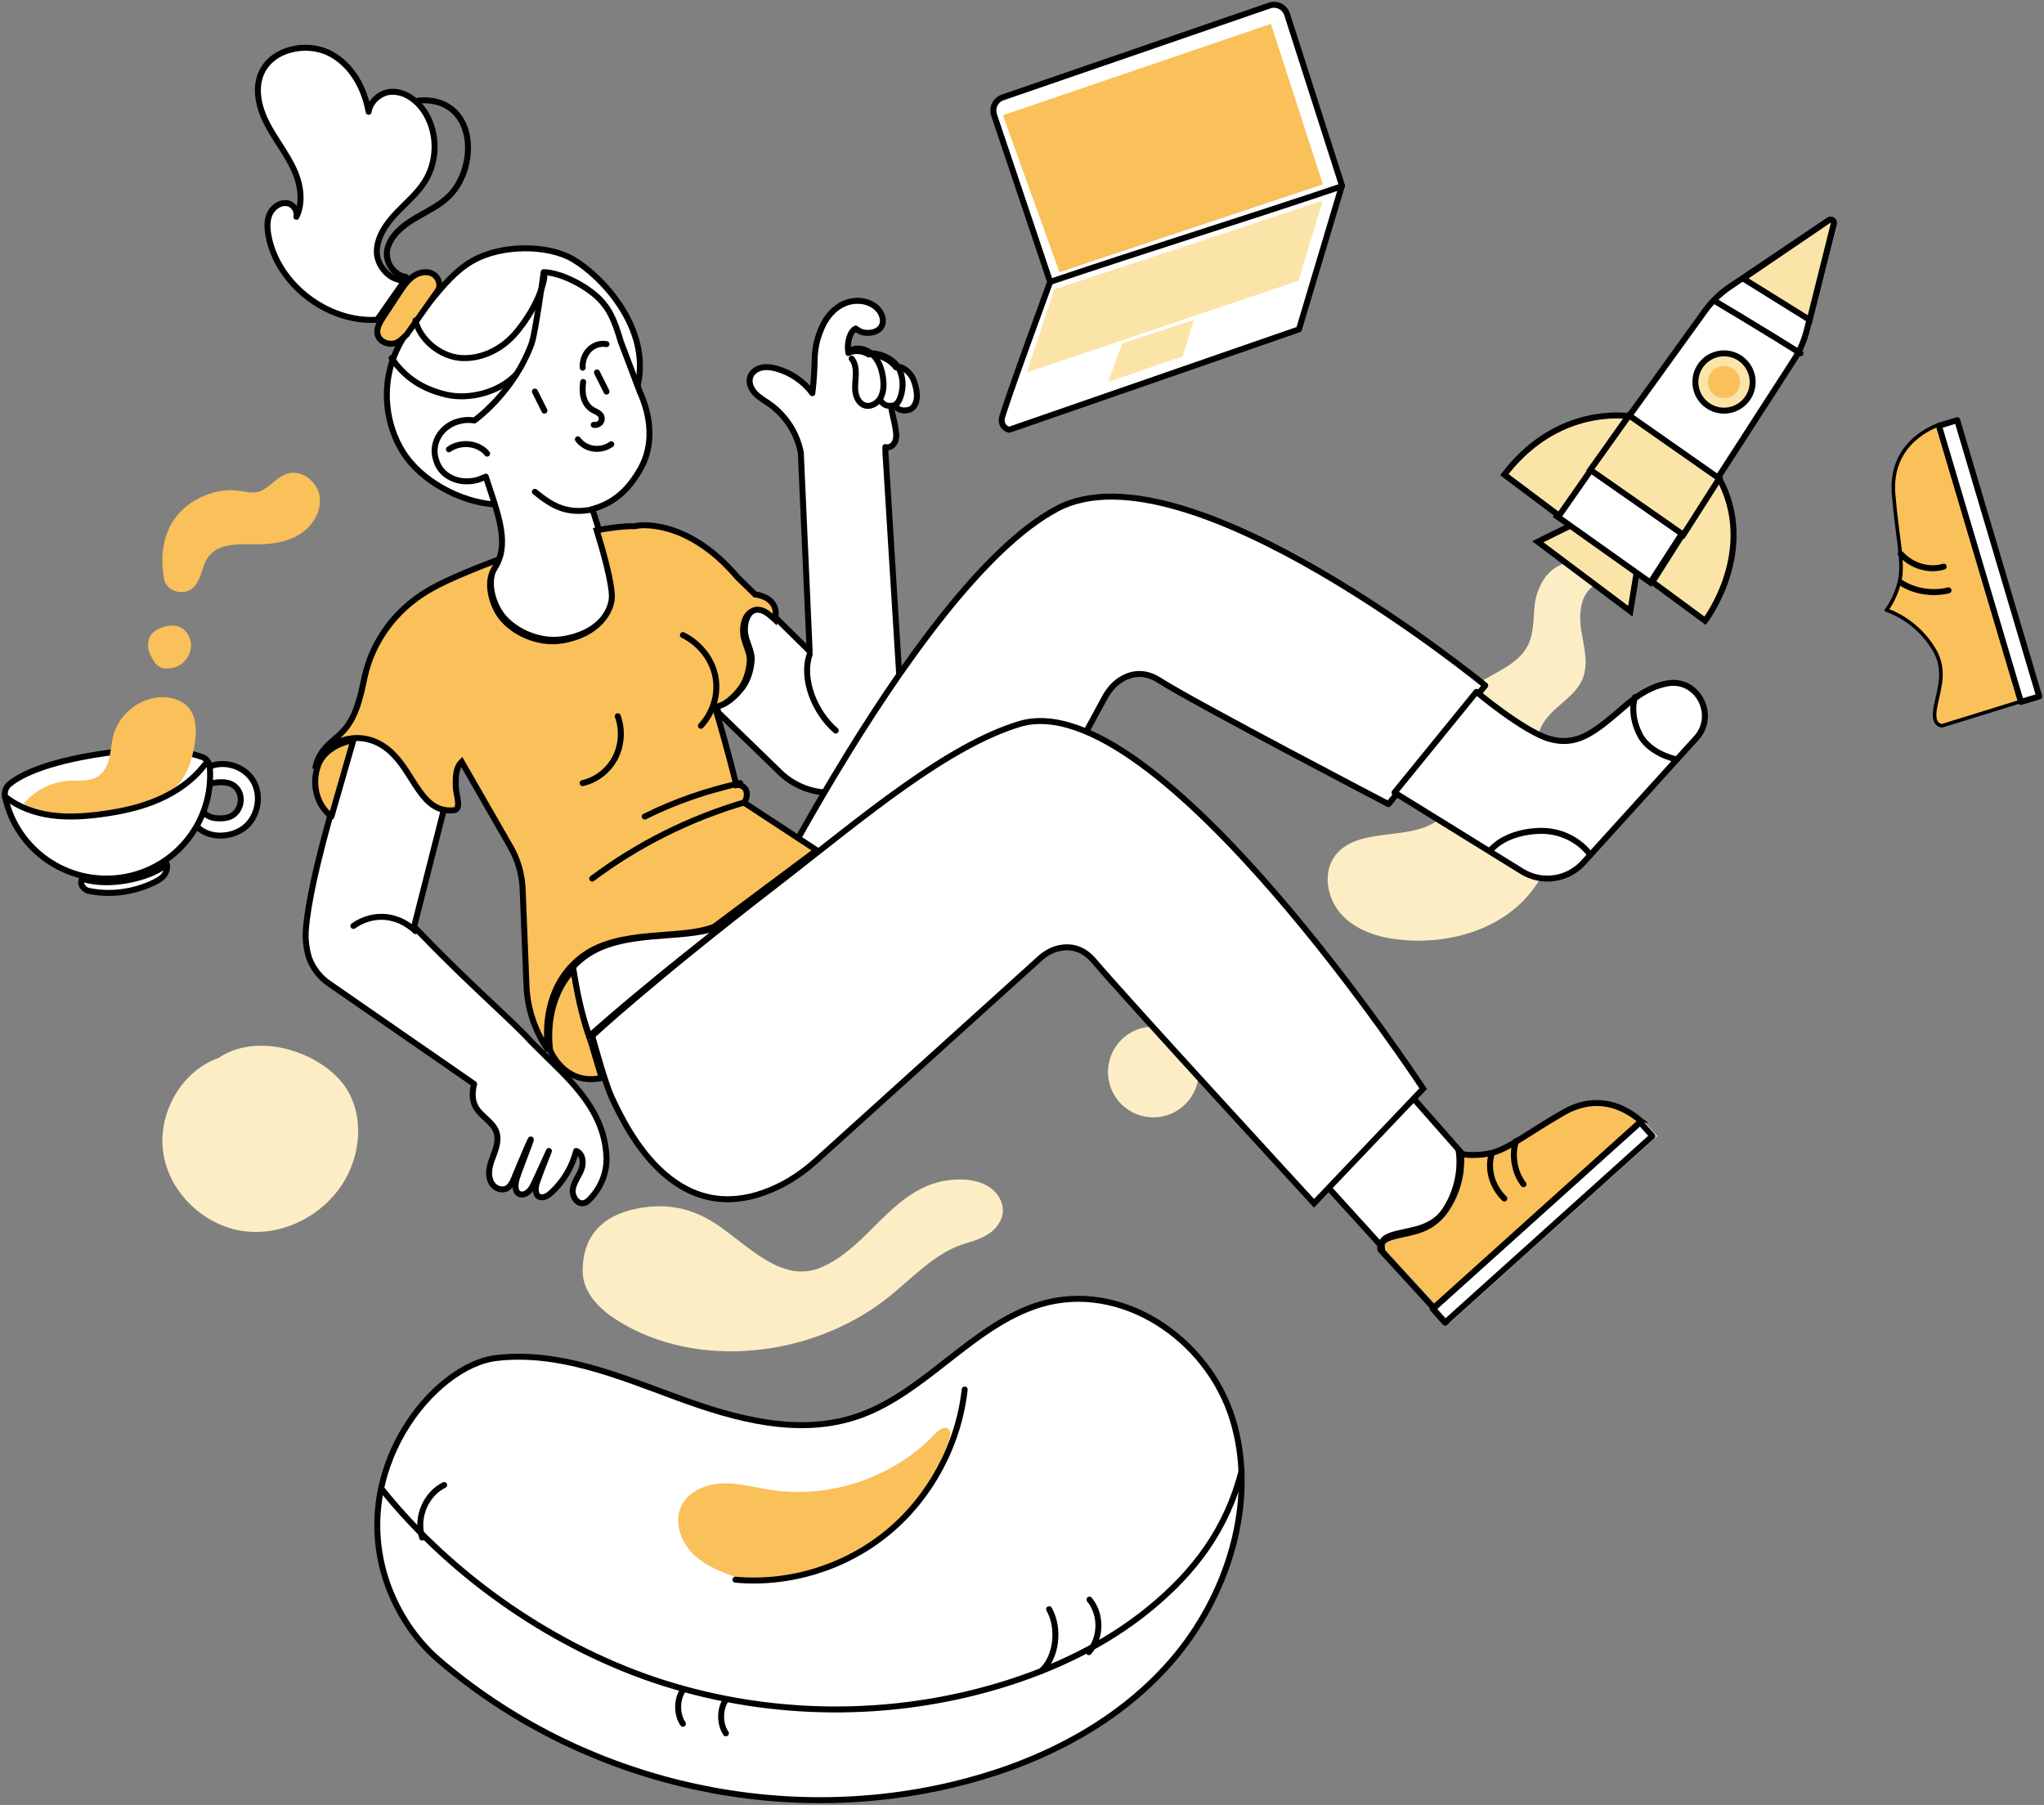 <?xml version="1.0" encoding="UTF-8"?> <svg xmlns="http://www.w3.org/2000/svg" xmlns:xlink="http://www.w3.org/1999/xlink" width="428px" height="378px" viewBox="0 0 428 378" version="1.1"><rect x="0" y="0" width="428" height="378" fill="#808080" stroke="none"/><title>Group 42</title><g id="Dashboard-Screens" stroke="none" stroke-width="1" fill="none" fill-rule="evenodd"><g id="1-Genius-Templates-SEM" transform="translate(-187, -3327)"><g id="Group-42" transform="translate(188, 3328)"><path d="M250,223.5 C250,228.747 245.747,233 240.5,233 C235.254,233 231,228.747 231,223.5 C231,218.254 235.254,214 240.5,214 C245.747,214 250,218.254 250,223.5" id="Fill-1" fill="#FCEDC5"></path><path d="M333,121.498 L326.649,117 C322.435,118.153 320.655,122.818 320.352,125.701 C320.047,128.586 320.223,131.634 318.896,134.219 C316.069,139.726 307.924,140.578 304.62,145.818 C300.251,152.75 306.693,163.241 301.388,169.501 C296.059,175.791 283.92,171.571 278.732,177.977 C275.729,181.686 276.882,187.54 280.269,190.914 C283.655,194.287 288.639,195.591 293.435,195.913 C301.374,196.449 309.668,194.522 315.85,189.566 C322.032,184.609 325.738,176.402 324.237,168.674 C323.076,162.686 319.061,156.446 321.83,151 C323.801,147.12 328.679,145.228 330.361,141.218 C331.713,137.994 330.625,134.351 330.087,130.901 C329.548,127.452 329.945,123.247 333,121.498" id="Fill-3" fill="#FCEDC5"></path><polygon id="Fill-5" fill="#FBE4A8" points="321 112.455 330.016 108 342 117.048 340.384 127"></polygon><polygon id="Stroke-7" stroke="#000000" stroke-width="1.25" points="321 112.455 330.016 108 342 117.048 340.384 127"></polygon><path d="M381.953,45.116 L361.237,59.046 C359.2,60.416 357.422,62.137 355.986,64.129 L339.929,86.4 L325.29,106.706 L325,107.108 L344.568,121 L344.707,120.784 L358.57,99.287 L374.64,74.371 C375.861,72.477 376.765,70.398 377.318,68.214 L382.978,45.838 C383.129,45.241 382.464,44.773 381.953,45.116" id="Fill-9" fill="#FFFFFF"></path><path d="M381.953,45.116 L361.237,59.046 C359.2,60.416 357.422,62.137 355.986,64.129 L339.929,86.4 L325.29,106.706 L325,107.108 L344.568,121 L344.707,120.784 L358.57,99.287 L374.64,74.371 C375.861,72.477 376.765,70.398 377.318,68.214 L382.978,45.838 C383.129,45.241 382.464,44.773 381.953,45.116 Z" id="Stroke-11" stroke="#000000" stroke-width="1.25"></path><path d="M356.036,129 C356.036,129 367.279,114.251 358.892,99 L345,120.874 L356.036,129 Z" id="Fill-13" fill="#FBE4A8"></path><path d="M356.036,129 C356.036,129 367.279,114.251 358.892,99 L345,120.874 L356.036,129 Z" id="Stroke-15" stroke="#000000" stroke-width="1.25"></path><path d="M314,98.401 L325.457,107 L340,86.122 C336.378,85.736 323.891,85.483 314,98.401" id="Fill-17" fill="#FBE4A8"></path><path d="M314,98.401 L325.457,107 L340,86.122 C336.378,85.736 323.891,85.483 314,98.401 Z" id="Stroke-19" stroke="#000000" stroke-width="1.25"></path><path d="M365.91,77.968 C366.48,81.231 364.296,84.339 361.031,84.91 C357.768,85.48 354.659,83.296 354.09,80.032 C353.52,76.769 355.704,73.661 358.967,73.09 C362.232,72.52 365.339,74.705 365.91,77.968" id="Fill-21" fill="#FBE4A8"></path><path d="M365.91,77.968 C366.48,81.231 364.296,84.339 361.031,84.91 C357.768,85.48 354.659,83.296 354.09,80.032 C353.52,76.769 355.704,73.661 358.967,73.09 C362.232,72.52 365.339,74.705 365.91,77.968 Z" id="Stroke-23" stroke="#000000" stroke-width="1.25"></path><path d="M362.955,78.484 C363.24,80.116 362.147,81.669 360.516,81.955 C358.884,82.24 357.33,81.147 357.045,79.516 C356.761,77.884 357.852,76.33 359.484,76.045 C361.116,75.761 362.669,76.852 362.955,78.484" id="Fill-25" fill="#FAC05A"></path><path d="M362.955,78.484 C363.24,80.116 362.147,81.669 360.516,81.955 C358.884,82.24 357.33,81.147 357.045,79.516 C356.761,77.884 357.852,76.33 359.484,76.045 C361.116,75.761 362.669,76.852 362.955,78.484 Z" id="Stroke-27" stroke="#FAC05A" stroke-width="0.75"></path><path d="M358,62 C358,62 370.189,69.268 376,73" id="Stroke-29" stroke="#000000" stroke-width="1.25" stroke-linecap="round" stroke-linejoin="round"></path><path d="M377.935,66 L382.978,45.843 C383.129,45.243 382.467,44.772 381.959,45.117 L364,57.327 L377.935,66 Z" id="Fill-31" fill="#FBE4A8"></path><path d="M377.935,66 L382.978,45.843 C383.129,45.243 382.467,44.772 381.959,45.117 L364,57.327 L377.935,66 Z" id="Stroke-33" stroke="#000000" stroke-width="1.25"></path><polygon id="Fill-35" fill="#FBE4A8" points="332 97.404 351.484 111 359 99.207 340.123 86"></polygon><polygon id="Stroke-37" stroke="#000000" stroke-width="1.25" points="332 97.404 351.484 111 359 99.207 340.123 86"></polygon><path d="M207.259,256.367 C205.793,257.94 203.22,258.818 201.453,259.316 C194.831,261.178 190.048,266.73 184.637,270.974 C169.123,283.142 145.145,286.039 128.409,275.614 C125.141,273.579 120.987,270.062 121,265.127 C121.022,256.838 126.312,252.807 134.212,251.802 C141.003,250.939 146.061,253.198 150.141,256.158 C156.829,261.015 163.246,267.627 170.878,264.449 C175.288,262.613 178.772,259.14 182.152,255.767 C185.532,252.395 189.062,248.952 193.509,247.211 C197.957,245.469 204.005,245.412 207.072,248.332 C207.072,248.332 211.283,252.048 207.259,256.367" id="Fill-39" fill="#FCEDC5"></path><path d="M44.762,220.555 C36.937,223.318 31.907,232.275 33.203,240.555 C34.499,248.835 41.728,255.675 49.938,256.819 C58.147,257.964 66.746,253.571 71.05,246.407 C74.43,240.781 75.154,233.314 71.915,227.604 C67.498,219.821 53.5,214.645 44.762,220.555" id="Fill-41" fill="#FCEDC5"></path><path d="M257.12,296.268 C251.865,279.149 233.593,267.06 216.765,272.19 C202.789,276.451 192.855,290.483 179.062,295.432 C166.499,299.939 153.007,296.169 140.781,291.669 C128.557,287.168 116,281.861 102.909,283.4 C89.818,284.939 71.692,307.031 80.182,330.9 L80.182,330.9 C82.432,337.026 86.041,342.49 90.851,346.626 C119.932,371.63 160.574,381.742 198.333,372.792 C215.39,368.75 232.243,360.712 244.195,347.026 C256.148,333.342 262.376,313.388 257.12,296.268" id="Fill-43" fill="#FFFFFF"></path><path d="M257.12,296.268 C251.865,279.149 233.593,267.06 216.765,272.19 C202.789,276.451 192.855,290.483 179.062,295.432 C166.499,299.939 153.007,296.169 140.781,291.669 C128.557,287.168 116,281.861 102.909,283.4 C89.818,284.939 71.692,307.031 80.182,330.9 L80.182,330.9 C82.432,337.026 86.041,342.49 90.851,346.626 C119.932,371.63 160.574,381.742 198.333,372.792 C215.39,368.75 232.243,360.712 244.195,347.026 C256.148,333.342 262.376,313.388 257.12,296.268 Z" id="Stroke-45" stroke="#000000" stroke-width="1.25" stroke-linecap="round" stroke-linejoin="round"></path><path d="M197.532,298.197 C196.681,297.61 195.597,298.452 194.885,299.203 C186.214,308.37 172.944,312.931 160.482,311.028 C157.083,310.509 153.717,309.539 150.28,309.659 C146.845,309.781 143.176,311.28 141.676,314.379 C140.037,317.765 141.562,322.009 144.289,324.597 C147.014,327.185 150.684,328.484 154.251,329.661 C163.288,330.986 174.07,328.378 181.219,322.683 C188.368,316.99 194.085,310.936 197.575,300.945 C197.907,299.998 198.357,298.765 197.532,298.197" id="Fill-47" fill="#FAC05A"></path><path d="M153,329.825 C164.388,330.868 176.127,327.212 184.987,319.862 C193.846,312.513 199.723,301.554 201,290" id="Stroke-49" stroke="#000000" stroke-width="1.25" stroke-linecap="round" stroke-linejoin="round"></path><path d="M79,310.931 C93.85,329.466 115.655,344.443 138.188,351.535 C160.721,358.627 185.332,358.822 207.972,352.087 C219.491,348.66 230.592,343.418 239.897,335.748 C249.203,328.08 255.884,319.182 259,307" id="Stroke-51" stroke="#000000" stroke-width="1.25" stroke-linecap="round" stroke-linejoin="round"></path><path d="M217,349 C220.258,346.114 220.933,339.976 218.676,336" id="Stroke-53" stroke="#000000" stroke-width="1.25" stroke-linecap="round" stroke-linejoin="round"></path><path d="M227,345 C229.616,341.982 229.673,337.087 227.128,334" id="Stroke-55" stroke="#000000" stroke-width="1.25" stroke-linecap="round" stroke-linejoin="round"></path><path d="M87.392,321 C86.091,316.791 88.13,311.922 92,310" id="Stroke-57" stroke="#000000" stroke-width="1.25" stroke-linecap="round" stroke-linejoin="round"></path><path d="M150.981,355 C149.665,356.94 149.674,360.072 151,362" id="Stroke-59" stroke="#000000" stroke-width="1.25" stroke-linecap="round" stroke-linejoin="round"></path><path d="M141.981,353 C140.665,354.94 140.674,358.072 142,360" id="Stroke-61" stroke="#000000" stroke-width="1.25" stroke-linecap="round" stroke-linejoin="round"></path><path d="M218.9,58.029 C218.9,58.029 208.878,85.288 208.764,86.733 C208.607,88.7 210.344,89 210.344,89 L270.991,67.976 L280,37.852 L268.513,2.014 C268.017,0.469 266.363,-0.368 264.84,0.157 L208.952,19.402 C207.448,19.92 206.643,21.57 207.154,23.09 L218.9,58.029 Z" id="Fill-63" fill="#FFFFFF"></path><path d="M218.9,58.029 C218.9,58.029 208.878,85.288 208.764,86.733 C208.607,88.7 210.344,89 210.344,89 L270.991,67.976 L280,37.852 L268.513,2.014 C268.017,0.469 266.363,-0.368 264.84,0.157 L208.952,19.402 C207.448,19.92 206.643,21.57 207.154,23.09 L218.9,58.029 Z" id="Stroke-65" stroke="#000000" stroke-width="1.25" stroke-linecap="round" stroke-linejoin="round"></path><path d="M219,58 C239.574,51.057 259.426,44.943 280,38" id="Stroke-67" stroke="#000000" stroke-width="1.25" stroke-linecap="round" stroke-linejoin="round"></path><polygon id="Fill-69" fill="#FBE4A8" points="219.786 59.591 214 77 270.869 57.803 276 41"></polygon><polygon id="Fill-71" fill="#FBE4A8" points="234 70.897 231 79 246.651 73.64 249 66"></polygon><polygon id="Fill-73" fill="#FAC05A" points="209 23.139 220.845 56 276 37.621 265.121 4"></polygon><path d="M33.929,180 C34.181,180.798 33.723,181.919 33.219,182.472 C32.717,183.025 32.042,183.41 31.362,183.748 C27.092,185.863 21.956,186.585 17.28,185.498 C17.28,185.498 15.403,184.645 16.195,183 C16.195,183 19.536,184.384 25.276,183.42 C31.382,182.394 33.929,180 33.929,180" id="Fill-75" fill="#FFFFFF"></path><path d="M33.929,180 C34.181,180.798 33.723,181.919 33.219,182.472 C32.717,183.025 32.042,183.41 31.362,183.748 C27.092,185.863 21.956,186.585 17.28,185.498 C17.28,185.498 15.403,184.645 16.195,183 C16.195,183 19.536,184.384 25.276,183.42 C31.382,182.394 33.929,180 33.929,180 Z" id="Stroke-77" stroke="#000000" stroke-width="1.25" stroke-linecap="round" stroke-linejoin="round"></path><path d="M40,171.807 C42.357,174.63 47.112,174.606 50.056,172.43 C53,170.254 53.9,165.668 52.005,162.504 C50.11,159.339 45.701,158.063 42.46,159.743 L42.74,163.146 C44.133,162.854 45.594,162.636 46.961,163.028 C48.33,163.421 49.312,164.719 49.407,166.167 C49.501,167.578 48.853,169.026 47.675,169.771 C46.715,170.38 45.501,170.426 44.372,170.364 C43.244,170.302 42.121,169.785 41.42,168.88 L40,171.807 Z" id="Fill-79" fill="#FFFFFF"></path><path d="M40,171.807 C42.357,174.63 47.112,174.606 50.056,172.43 C53,170.254 53.9,165.668 52.005,162.504 C50.11,159.339 45.701,158.063 42.46,159.743 L42.74,163.146 C44.133,162.854 45.594,162.636 46.961,163.028 C48.33,163.421 49.312,164.719 49.407,166.167 C49.501,167.578 48.853,169.026 47.675,169.771 C46.715,170.38 45.501,170.426 44.372,170.364 C43.244,170.302 42.121,169.785 41.42,168.88 L40,171.807 Z" id="Stroke-81" stroke="#000000" stroke-width="1.25" stroke-linecap="round" stroke-linejoin="round"></path><path d="M41.364,157.548 C42.264,157.882 42.86,158.716 42.934,159.671 C43.813,170.931 35.805,181.103 24.441,182.767 C13.058,184.435 2.443,176.964 0.065,165.896 C-0.147,164.912 0.167,163.893 0.937,163.243 C2.895,161.595 7.999,158.665 20.62,156.795 C32.408,155.048 38.776,156.586 41.364,157.548" id="Fill-83" fill="#FFFFFF"></path><path d="M41.364,157.548 C42.264,157.882 42.86,158.716 42.934,159.671 C43.813,170.931 35.805,181.103 24.441,182.767 C13.058,184.435 2.443,176.964 0.065,165.896 C-0.147,164.912 0.167,163.893 0.937,163.243 C2.895,161.595 7.999,158.665 20.62,156.795 C32.408,155.048 38.776,156.586 41.364,157.548 Z" id="Stroke-85" stroke="#000000" stroke-width="1.25" stroke-linecap="round" stroke-linejoin="round"></path><path d="M30.119,166.775 C32.734,165.854 35.361,164.776 36.966,162.486 C38.572,160.194 39.381,157.416 39.796,154.635 C40.175,152.095 40.163,149.244 38.541,147.274 C37.221,145.671 35.059,144.991 33.002,145 C28.358,145.021 23.936,148.485 22.731,153.044 C22.339,154.529 22.261,156.081 21.925,157.581 C21.589,159.079 20.937,160.594 19.7,161.479 C17.945,162.736 15.588,162.396 13.445,162.52 C9.848,162.73 6.359,164.473 4,167.243 C4,167.243 10.321,173.748 30.119,166.775" id="Fill-87" fill="#FAC05A"></path><path d="M0,165.774 C2.785,168.019 6.242,169.255 9.743,169.737 C13.242,170.218 16.801,169.979 20.303,169.507 C24.367,168.96 28.421,168.092 32.199,166.446 C35.977,164.802 39.482,162.344 42,159" id="Stroke-89" stroke="#000000" stroke-width="1.25" stroke-linecap="round" stroke-linejoin="round"></path><path d="M36.537,130.272 C35.441,129.832 34.203,129.976 33.083,130.346 C32.072,130.68 31.07,131.236 30.497,132.173 C29.78,133.347 29.887,134.932 30.509,136.163 C31.131,137.395 31.526,138.313 32.899,138.888 C34.357,139.192 35.945,138.876 37.137,137.942 C38.331,137.008 39.083,135.445 38.993,133.884 C38.903,132.323 37.927,130.828 36.537,130.272" id="Fill-91" fill="#FAC05A"></path><path d="M65.941,103.012 C65.516,99.919 62.248,97.301 59.243,98.168 C57.213,98.756 55.828,100.607 53.986,101.645 C51.624,102.976 49.5,101.185 45.667,101.756 C38.295,102.855 31.551,108.708 33.271,119.658 L33.285,119.633 C33.31,120.245 33.465,120.849 33.802,121.369 C34.914,123.089 37.578,123.54 39.196,122.281 C41.209,120.716 41.13,117.607 42.66,115.57 C44.844,112.667 49.174,112.979 52.809,112.99 C55.937,113 59.172,112.529 61.813,110.858 C64.454,109.186 66.366,106.105 65.941,103.012" id="Fill-93" fill="#FAC05A"></path><path d="M404.752,88 C404.322,88.281 394.621,91.413 395.501,102.462 C396.194,111.175 397.715,116.839 396.77,120.718 C395.825,124.598 394,126.767 394,126.767 C394,126.767 400.168,128.567 404.025,135.088 C406.528,139.323 405.021,143.234 404.376,146.511 C404.032,148.262 403.618,150.585 405.593,151 L406.628,150.689 L422,145.932 L404.752,88 Z" id="Fill-95" fill="#FAC05A"></path><path d="M404.752,88 C404.322,88.281 394.621,91.413 395.501,102.462 C396.194,111.175 397.715,116.839 396.77,120.718 C395.825,124.598 394,126.767 394,126.767 C394,126.767 400.168,128.567 404.025,135.088 C406.528,139.323 405.021,143.234 404.376,146.511 C404.032,148.262 403.618,150.585 405.593,151 L406.628,150.689 L422,145.932 L404.752,88 Z" id="Stroke-97" stroke="#000000" stroke-width="0.75" stroke-linecap="round" stroke-linejoin="round"></path><polygon id="Fill-99" fill="#FFFFFF" points="408.827 87 426 144.847 422.173 146 405 88.153"></polygon><polygon id="Stroke-101" stroke="#000000" stroke-width="1.25" stroke-linecap="round" stroke-linejoin="round" points="408.827 87 426 144.847 422.173 146 405 88.153"></polygon><path d="M397,115 C399.356,117.548 402.867,118.59 406,117.671" id="Stroke-103" stroke="#000000" stroke-width="1.25" stroke-linecap="round" stroke-linejoin="round"></path><path d="M397,121 C399.8,122.842 403.613,123.468 407,122.642" id="Stroke-105" stroke="#000000" stroke-width="1.25" stroke-linecap="round" stroke-linejoin="round"></path><path d="M415.215,142.894 C416.538,142.498 417.29,141.105 416.895,139.783 C416.501,138.46 415.108,137.71 413.786,138.106 C412.462,138.502 411.711,139.895 412.105,141.218 C412.5,142.54 413.892,143.29 415.215,142.894" id="Fill-107" fill="#FAC05A"></path><path d="M122.729,217.162 C121.038,212.666 119.826,206.742 119.119,202 C113.22,208.254 113.881,216.663 114.194,218.953 C114.913,220.631 118.063,226.253 125,224.746 L122.729,217.162 Z" id="Fill-109" fill="#FAC05A"></path><path d="M122.729,217.162 C121.038,212.666 119.826,206.742 119.119,202 C113.22,208.254 113.881,216.663 114.194,218.953 C114.913,220.631 118.063,226.253 125,224.746 L122.729,217.162 Z" id="Stroke-111" stroke="#000000" stroke-width="1.25"></path><path d="M122.51,216.535 C122.499,216.493 122.496,216.483 122.49,216.465 C122.499,216.498 122.51,216.535 122.51,216.535" id="Fill-113" fill="#FFFFFF"></path><path d="M122.51,216.535 C122.499,216.493 122.496,216.483 122.49,216.465 C122.499,216.498 122.51,216.535 122.51,216.535 Z" id="Stroke-115" stroke="#1F2CA3" stroke-width="0.75" stroke-linecap="round" stroke-linejoin="round"></path><path d="M122.505,216.518 C122.494,216.478 122.49,216.463 122.505,216.518" id="Fill-117" fill="#FFFFFF"></path><path d="" id="Stroke-119" stroke="#1F2CA3" stroke-width="0.75" stroke-linecap="round" stroke-linejoin="round"></path><path d="M162.929,183 L149.087,193.201 C142.09,195.979 129.193,193.479 121.304,199.422 C120.44,200.072 119.677,200.766 119,201.488 C119.695,206.181 120.751,211.521 122.413,215.97 L122.413,216 C122.413,216 134.536,204.871 160.446,185.179 C161.295,184.533 162.147,183.879 163,183.224 C162.977,183.149 162.952,183.074 162.929,183" id="Fill-121" fill="#FFFFFF"></path><path d="M162.929,183 L149.087,193.201 C142.09,195.979 129.193,193.479 121.304,199.422 C120.44,200.072 119.677,200.766 119,201.488 C119.695,206.181 120.751,211.521 122.413,215.97 L122.413,216 C122.413,216 134.536,204.871 160.446,185.179 C161.295,184.533 162.147,183.879 163,183.224 C162.977,183.149 162.952,183.074 162.929,183 Z" id="Stroke-123" stroke="#000000" stroke-width="1.25" stroke-linecap="round" stroke-linejoin="round"></path><path d="M190.787,80.219 C190.561,79.169 190.22,78.108 189.519,77.29 C188.84,76.496 187.654,75.546 186.595,75.917 C185.437,74.244 182.887,73.098 180.865,73.226 C179.618,72.436 177.944,72.244 176.655,72.936 C176.229,70.738 177.037,68.288 178.193,67.81 L178.315,67.897 C178.863,68.304 179.388,68.637 180.389,68.7 C181.609,68.776 182.965,68.426 183.565,67.371 C184.314,66.051 183.602,64.314 182.439,63.333 C180.654,61.831 177.971,61.637 175.822,62.557 C173.674,63.477 172.051,65.375 171.124,67.507 C170.197,69.639 169.809,71.038 169.611,73.522 L169.523,76.145 C169.523,76.145 169.451,78.504 169.105,81.341 C167.271,78.866 164.584,77.027 161.602,76.206 C160.584,75.927 159.503,75.763 158.472,75.99 C157.44,76.217 156.463,76.896 156.11,77.884 C155.686,79.071 156.24,80.416 157.103,81.339 C157.965,82.264 159.099,82.884 160.133,83.615 C163.551,86.026 165.962,89.8 166.703,93.896 L166.733,94.837 L168.533,135.378 L160.509,127.462 C159.621,126.749 158.34,126.059 157.105,126.619 C154.589,127.76 155.001,131.387 155.001,131.387 C155.149,133.383 156.568,135.39 156.387,137.384 C156.205,139.377 155.64,141.382 154.434,142.988 C153.229,144.593 151.018,146.795 149,146.781 C149.148,147.267 149.293,147.755 149.439,148.244 L162.323,160.754 C167.721,165.985 176.189,166.436 182.121,161.809 C185.976,158.802 188.112,154.118 187.843,149.26 L184.412,93.957 L184.378,92.623 C185.25,92.879 186.114,92.3 186.459,91.398 C186.804,90.497 186.644,89.491 186.479,88.54 C186.135,86.555 185.957,86.325 185.612,84.339 L185.55,84.26 C185.856,84.236 186.144,84.148 186.392,83.926 C186.429,83.892 186.46,83.849 186.495,83.812 L186.495,83.822 C187.04,85.396 189.314,85.028 189.92,84.54 C190.524,84.052 190.86,83.291 190.961,82.523 C191.063,81.755 190.95,80.976 190.787,80.219" id="Fill-125" fill="#FFFFFF"></path><path d="M190.787,80.219 C190.561,79.169 190.22,78.108 189.519,77.29 C188.84,76.496 187.654,75.546 186.595,75.917 C185.437,74.244 182.887,73.098 180.865,73.226 C179.618,72.436 177.944,72.244 176.655,72.936 C176.229,70.738 177.037,68.288 178.193,67.81 L178.315,67.897 C178.863,68.304 179.388,68.637 180.389,68.7 C181.609,68.776 182.965,68.426 183.565,67.371 C184.314,66.051 183.602,64.314 182.439,63.333 C180.654,61.831 177.971,61.637 175.822,62.557 C173.674,63.477 172.051,65.375 171.124,67.507 C170.197,69.639 169.809,71.038 169.611,73.522 L169.523,76.145 C169.523,76.145 169.451,78.504 169.105,81.341 C167.271,78.866 164.584,77.027 161.602,76.206 C160.584,75.927 159.503,75.763 158.472,75.99 C157.44,76.217 156.463,76.896 156.11,77.884 C155.686,79.071 156.24,80.416 157.103,81.339 C157.965,82.264 159.099,82.884 160.133,83.615 C163.551,86.026 165.962,89.8 166.703,93.896 L166.733,94.837 L168.533,135.378 L160.509,127.462 C159.621,126.749 158.34,126.059 157.105,126.619 C154.589,127.76 155.001,131.387 155.001,131.387 C155.149,133.383 156.568,135.39 156.387,137.384 C156.205,139.377 155.64,141.382 154.434,142.988 C153.229,144.593 151.018,146.795 149,146.781 C149.148,147.267 149.293,147.755 149.439,148.244 L162.323,160.754 C167.721,165.985 176.189,166.436 182.121,161.809 C185.976,158.802 188.112,154.118 187.843,149.26 L184.412,93.957 L184.378,92.623 C185.25,92.879 186.114,92.3 186.459,91.398 C186.804,90.497 186.644,89.491 186.479,88.54 C186.135,86.555 185.957,86.325 185.612,84.339 L185.55,84.26 C185.856,84.236 186.144,84.148 186.392,83.926 C186.429,83.892 186.46,83.849 186.495,83.812 L186.495,83.822 C187.04,85.396 189.314,85.028 189.92,84.54 C190.524,84.052 190.86,83.291 190.961,82.523 C191.063,81.755 190.95,80.976 190.787,80.219 Z" id="Stroke-127" stroke="#000000" stroke-width="1.25" stroke-linecap="round" stroke-linejoin="round"></path><path d="M177,72.422 C178.54,71.556 180.561,72.099 181.824,73.362 C183.087,74.624 183.691,76.456 183.915,78.263 C184.089,79.666 184.04,81.171 183.337,82.379 C182.634,83.589 181.121,84.368 179.869,83.823 C178.824,83.369 178.249,82.157 178.108,80.986 C177.967,79.815 178.168,78.632 178.201,77.452 C178.236,76.272 178.073,75.008 177.335,74.114" id="Stroke-129" stroke="#000000" stroke-width="1.25" stroke-linecap="round" stroke-linejoin="round"></path><path d="M181,73.019 C183.155,72.827 185.986,74.105 187.07,75.935 C188.154,77.766 188.245,80.065 187.577,82.079 C187.389,82.646 187.132,83.213 186.68,83.613 C186.228,84.013 185.415,84.061 184.798,83.945 C184.199,83.832 183.607,83.344 183.267,82.647" id="Stroke-131" stroke="#000000" stroke-width="1.25" stroke-linecap="round" stroke-linejoin="round"></path><path d="M168.557,136 C166.723,141.222 169.642,148.237 174,152" id="Stroke-133" stroke="#000000" stroke-width="1.25" stroke-linecap="round" stroke-linejoin="round"></path><path d="M118.963,53.288 C113.788,50.257 104.111,50.1 97.912,53.645 C94.446,55.627 91.834,58.773 89.302,61.849 C86.271,65.534 83.189,69.301 81.468,73.744 C78.948,80.25 79.71,87.921 83.461,93.813 C87.211,99.704 95.358,104.101 102.353,104.622 C121.567,106.983 131.241,98.223 132.53,79.687 C135.3,67.853 125.188,56.934 118.963,53.288" id="Fill-135" fill="#FFFFFF"></path><path d="M118.963,53.288 C113.788,50.257 104.111,50.1 97.912,53.645 C94.446,55.627 91.834,58.773 89.302,61.849 C86.271,65.534 83.189,69.301 81.468,73.744 C78.948,80.25 79.71,87.921 83.461,93.813 C87.211,99.704 95.358,104.101 102.353,104.622 C121.567,106.983 131.241,98.223 132.53,79.687 C135.3,67.853 125.188,56.934 118.963,53.288 Z" id="Stroke-137" stroke="#000000" stroke-width="1.25"></path><path d="M89.549,56.328 C88.248,55.674 86.622,56.064 85.442,56.921 C84.261,57.778 83.431,59.028 82.626,60.25 C81.497,61.967 80.368,63.683 79.239,65.4 C78.475,66.563 77.676,67.956 78.135,69.273 C78.557,70.486 79.974,71.124 81.239,70.98 C82.502,70.836 83.249,69.913 84.183,69.042 L90.556,60.017 C91.491,58.894 90.85,56.982 89.549,56.328" id="Fill-139" fill="#FAC05A"></path><path d="M89.549,56.328 C88.248,55.674 86.622,56.064 85.442,56.921 C84.261,57.778 83.431,59.028 82.626,60.25 C81.497,61.967 80.368,63.683 79.239,65.4 C78.475,66.563 77.676,67.956 78.135,69.273 C78.557,70.486 79.974,71.124 81.239,70.98 C82.502,70.836 83.249,69.913 84.183,69.042 L90.556,60.017 C91.491,58.894 90.85,56.982 89.549,56.328 Z" id="Stroke-141" stroke="#000000" stroke-width="1.25"></path><path d="M132.942,80.979 L128.944,70.417 C127.783,66.376 126.635,63.468 123.942,61.06 C121.249,58.653 116.461,56.109 112.847,56 C112.847,56 111.129,68.718 110.313,70.959 C106.573,81.221 98.345,87.05 98.345,87.05 L97.532,86.968 C96.797,86.909 96.038,86.981 95.207,87.192 C95.155,87.205 95.101,87.219 95.046,87.233 C92.419,87.912 90.334,90.083 90.038,92.775 C89.954,93.532 90,94.343 90.268,95.158 C90.34,95.374 90.389,95.589 90.46,95.789 C91.313,98.155 93.654,99.625 96.168,99.785 C97.405,99.863 98.602,99.696 99.592,99.293 C100.087,99.092 100.431,98.951 100.718,98.82 C102.878,105.429 105.16,111.206 103.633,115.729 C103.412,116.384 103.112,117.014 102.719,117.615 C100.97,120.29 101.906,124.365 103.571,127.093 C105.829,130.759 111.554,133.728 116.951,132.842 C124.716,131.566 127.381,126.599 127.497,123.798 C127.614,120.94 125.664,114.033 124.304,109.604 C123.587,107.269 123.033,105.622 123.033,105.622 L123.016,105.617 C127.624,104.369 130.702,101.497 133.163,97.091 C135.913,92.168 135.356,86.29 132.942,80.979" id="Fill-143" fill="#FFFFFF"></path><path d="M132.942,80.979 L128.944,70.417 C127.783,66.376 126.635,63.468 123.942,61.06 C121.249,58.653 116.461,56.109 112.847,56 C112.847,56 111.129,68.718 110.313,70.959 C106.573,81.221 98.345,87.05 98.345,87.05 L97.532,86.968 C96.797,86.909 96.038,86.981 95.207,87.192 C95.155,87.205 95.101,87.219 95.046,87.233 C92.419,87.912 90.334,90.083 90.038,92.775 C89.954,93.532 90,94.343 90.268,95.158 C90.34,95.374 90.389,95.589 90.46,95.789 C91.313,98.155 93.654,99.625 96.168,99.785 C97.405,99.863 98.602,99.696 99.592,99.293 C100.087,99.092 100.431,98.951 100.718,98.82 C102.878,105.429 105.16,111.206 103.633,115.729 C103.412,116.384 103.112,117.014 102.719,117.615 C100.97,120.29 101.906,124.365 103.571,127.093 C105.829,130.759 111.554,133.728 116.951,132.842 C124.716,131.566 127.381,126.599 127.497,123.798 C127.614,120.94 125.664,114.033 124.304,109.604 C123.587,107.269 123.033,105.622 123.033,105.622 L123.016,105.617 C127.624,104.369 130.702,101.497 133.163,97.091 C135.913,92.168 135.356,86.29 132.942,80.979 Z" id="Stroke-145" stroke="#000000" stroke-width="1.25" stroke-linecap="round" stroke-linejoin="round"></path><path d="M101,94 C100.184,92.948 98.778,92.21 97.26,92.039 C95.741,91.868 94.139,92.266 93,93.097" id="Stroke-147" stroke="#000000" stroke-width="1.25" stroke-linecap="round" stroke-linejoin="round"></path><line x1="111" y1="81" x2="113" y2="85" id="Stroke-149" stroke="#000000" stroke-width="1.25" stroke-linecap="round" stroke-linejoin="round"></line><path d="M124,77 C124.666,78.334 125.334,79.666 126,81" id="Stroke-151" stroke="#000000" stroke-width="1.25" stroke-linecap="round" stroke-linejoin="round"></path><path d="M127,92.025 C125.965,92.796 124.567,93.14 123.25,92.947 C121.934,92.755 120.721,92.028 120,91" id="Stroke-153" stroke="#000000" stroke-width="1.25" stroke-linecap="round" stroke-linejoin="round"></path><g id="Group-158" transform="translate(111, 102)"><path d="M0,0 C3.777,3.095 6.82,4.72 12,3.692" id="Fill-155" fill="#FFFFFF"></path><path d="M0,0 C3.777,3.095 6.82,4.72 12,3.692" id="Stroke-157" stroke="#000000" stroke-width="1.25" stroke-linecap="round" stroke-linejoin="round"></path></g><path d="M121.01,76 C120.919,74.591 121.449,73.148 122.406,72.202 C123.363,71.255 124.728,70.824 126,71.067" id="Stroke-159" stroke="#000000" stroke-width="1.25" stroke-linecap="round" stroke-linejoin="round"></path><path d="M121.108,79 C120.973,80.058 120.928,81.142 121.192,82.177 C121.457,83.213 122.061,84.203 123.007,84.78 C123.647,85.171 124.46,85.403 124.83,86.033 C125.088,86.473 125.05,87.055 124.734,87.461 C124.419,87.867 123.846,88.076 123.324,87.974" id="Stroke-161" stroke="#000000" stroke-width="1.25" stroke-linecap="round" stroke-linejoin="round"></path><path d="M87.96,36.997 C90.597,32.791 90.685,27.154 88.181,22.869 C86.675,20.291 83.995,18.107 80.98,18.218 C78.653,18.302 76.488,20.276 76.188,22.418 C75.293,17.452 72.687,12.656 68.237,10.274 C63.221,7.589 55.821,9.227 53.664,14.439 C52.254,17.845 53.276,21.779 54.987,25.048 C56.699,28.315 59.071,31.229 60.588,34.59 C61.984,37.68 62.53,41.401 61.07,44.403 C61.342,43.266 60.51,41.845 59.27,41.581 C57.721,41.251 56.138,42.361 55.49,43.786 C54.842,45.212 54.941,46.857 55.225,48.394 C57.096,58.502 67.594,66.641 77.987,65.96 L83.739,57.719 C80.692,57.914 77.849,54.652 77.903,51.64 C77.958,48.63 79.805,45.938 81.881,43.729 C83.957,41.521 86.354,39.559 87.96,36.997" id="Fill-163" fill="#FFFFFF"></path><path d="M87.96,36.997 C90.597,32.791 90.685,27.154 88.181,22.869 C86.675,20.291 83.995,18.107 80.98,18.218 C78.653,18.302 76.488,20.276 76.188,22.418 C75.293,17.452 72.687,12.656 68.237,10.274 C63.221,7.589 55.821,9.227 53.664,14.439 C52.254,17.845 53.276,21.779 54.987,25.048 C56.699,28.315 59.071,31.229 60.588,34.59 C61.984,37.68 62.53,41.401 61.07,44.403 C61.342,43.266 60.51,41.845 59.27,41.581 C57.721,41.251 56.138,42.361 55.49,43.786 C54.842,45.212 54.941,46.857 55.225,48.394 C57.096,58.502 67.594,66.641 77.987,65.96 L83.739,57.719 C80.692,57.914 77.849,54.652 77.903,51.64 C77.958,48.63 79.805,45.938 81.881,43.729 C83.957,41.521 86.354,39.559 87.96,36.997 Z" id="Stroke-165" stroke="#000000" stroke-width="1.25" stroke-linecap="round" stroke-linejoin="round"></path><path d="M84,57 C81.182,56.537 79.395,53.507 80.19,50.855 C80.985,48.201 83.338,46.269 85.764,44.808 C88.189,43.347 90.841,42.16 92.876,40.22 C96.273,36.982 97.766,31.27 96.617,26.796 C95.394,22.032 91.622,19.621 86.685,20.048" id="Stroke-167" stroke="#000000" stroke-width="1.25" stroke-linecap="round" stroke-linejoin="round"></path><path d="M113,57 C112.363,61.102 109.448,66.012 106.647,69.124 C103.845,72.235 99.656,74.287 95.435,73.967 C91.213,73.648 86.906,70.157 86,66.103" id="Stroke-169" stroke="#000000" stroke-width="1.25" stroke-linecap="round" stroke-linejoin="round"></path><path d="M107,77.492 C103.472,81.176 97.192,82.78 92.403,81.637 C87.614,80.494 83.92,78.261 81,74" id="Stroke-171" stroke="#000000" stroke-width="1.25" stroke-linecap="round" stroke-linejoin="round"></path><path d="M291.779,257.301 C294.944,256.525 299.028,256.244 301.725,252.32 C305.477,246.863 305.041,241.347 304.921,240.327 L294.944,229 L277,247.556 L288.302,260 C288.059,258.271 290.153,257.7 291.779,257.301" id="Fill-173" fill="#FFFFFF"></path><path d="M291.779,257.301 C294.944,256.525 299.028,256.244 301.725,252.32 C305.477,246.863 305.041,241.347 304.921,240.327 L294.944,229 L277,247.556 L288.302,260 C288.059,258.271 290.153,257.7 291.779,257.301 Z" id="Stroke-175" stroke="#000000" stroke-width="1.25"></path><path d="M327.469,231.938 C320.106,236.118 315.763,239.775 311.966,240.537 C308.169,241.298 305.508,240.587 305.508,240.587 C305.508,240.587 305.518,240.66 305.531,240.77 C305.651,241.793 306.083,247.32 302.355,252.791 C299.675,256.723 295.617,257.004 292.472,257.781 C290.858,258.181 288.776,258.755 289.019,260.486 C289.029,260.556 289.017,260.615 289.035,260.689 L289.737,261.47 L300.283,273 L344,234.123 C343.576,233.859 336.806,226.638 327.469,231.938" id="Fill-177" fill="#FAC05A"></path><path d="M326.469,231.938 C319.106,236.118 314.763,239.775 310.966,240.537 C307.169,241.298 304.508,240.587 304.508,240.587 C304.508,240.587 304.518,240.66 304.531,240.77 C304.651,241.793 305.083,247.32 301.355,252.791 C298.675,256.723 294.617,257.004 291.472,257.781 C289.858,258.181 287.776,258.755 288.019,260.486 C288.029,260.556 288.017,260.615 288.035,260.689 L288.737,261.47 L299.283,273 L343,234.123 C342.576,233.859 335.806,226.638 326.469,231.938 Z" id="Stroke-179" stroke="#000000" stroke-width="1.25"></path><polygon id="Fill-181" fill="#FFFFFF" points="346 236.912 302.588 276 300 273.088 343.412 234"></polygon><polygon id="Stroke-183" stroke="#000000" stroke-width="1.25" stroke-linecap="round" stroke-linejoin="round" points="345 236.912 301.588 276 299 273.088 342.412 234"></polygon><path d="M316.414,238 C315.503,241.026 316.122,244.538 318,247" id="Stroke-185" stroke="#000000" stroke-width="1.25" stroke-linecap="round" stroke-linejoin="round"></path><path d="M311.258,241 C310.47,244.138 311.516,247.57 314,250" id="Stroke-187" stroke="#000000" stroke-width="1.25" stroke-linecap="round" stroke-linejoin="round"></path><path d="M299.639,265.165 C300.56,266.195 302.141,266.285 303.168,265.365 C304.197,264.446 304.283,262.866 303.361,261.836 C302.44,260.805 300.859,260.715 299.832,261.635 C298.803,262.554 298.717,264.135 299.639,265.165" id="Fill-189" fill="#FAC05A"></path><path d="M80.351,155.181 C77.729,153.21 75.192,152.853 73.194,153.046 C73.179,153.069 73.159,153.085 73.144,153.107 C71.762,157.7 63.908,181.986 63.041,193.713 C62.894,195.713 63.145,197.717 63.726,199.637 C64.51,201.751 65.94,203.659 67.972,205.037 L98.278,226.009 C97.873,227.664 97.8,229.336 98.593,230.802 C99.693,232.833 102.226,233.923 102.956,236.113 C103.437,237.554 103.007,239.128 102.483,240.554 C101.818,242.363 100.986,244.215 101.662,246.185 C101.996,247.154 102.834,247.939 103.855,248.072 C105.402,248.272 106.125,247.07 106.662,245.73 C107.438,243.793 112.724,231.174 108.619,241.884 C108.619,241.884 107.659,244.359 107.226,245.716 C106.793,247.073 106.72,249 108.142,249.15 C109.207,249.261 110.068,248.298 110.563,247.353 C111.059,246.408 113.939,240.043 113.939,240.043 C113.939,240.043 111.476,246.214 111.279,247.187 C111.083,248.159 111.121,249.444 112.086,249.695 C112.973,249.924 113.845,249.317 114.515,248.693 C117.009,246.377 118.813,243.334 119.643,240.04 C121.057,240.544 121.276,242.509 120.743,243.907 C120.21,245.305 119.188,246.525 118.946,248.002 C118.704,249.476 119.859,251.333 121.31,250.949 C121.765,250.829 122.139,250.512 122.468,250.174 C124.799,247.78 126.131,244.608 125.99,241.277 C125.683,234.009 121.659,228.686 117.047,223.92 L117.048,223.919 L116.986,223.858 C116.046,222.888 115.082,221.941 114.121,221.006 L114.107,221.007 L110.218,217.155 C106.916,213.38 97.161,204.978 87.504,194.914 L85.703,193.068 L92.071,168.029 C86.903,166.621 85.435,159.001 80.351,155.181" id="Fill-191" fill="#FFFFFF"></path><path d="M80.351,155.181 C77.729,153.21 75.192,152.853 73.194,153.046 C73.179,153.069 73.159,153.085 73.144,153.107 C71.762,157.7 63.908,181.986 63.041,193.713 C62.894,195.713 63.145,197.717 63.726,199.637 C64.51,201.751 65.94,203.659 67.972,205.037 L98.278,226.009 C97.873,227.664 97.8,229.336 98.593,230.802 C99.693,232.833 102.226,233.923 102.956,236.113 C103.437,237.554 103.007,239.128 102.483,240.554 C101.818,242.363 100.986,244.215 101.662,246.185 C101.996,247.154 102.834,247.939 103.855,248.072 C105.402,248.272 106.125,247.07 106.662,245.73 C107.438,243.793 112.724,231.174 108.619,241.884 C108.619,241.884 107.659,244.359 107.226,245.716 C106.793,247.073 106.72,249 108.142,249.15 C109.207,249.261 110.068,248.298 110.563,247.353 C111.059,246.408 113.939,240.043 113.939,240.043 C113.939,240.043 111.476,246.214 111.279,247.187 C111.083,248.159 111.121,249.444 112.086,249.695 C112.973,249.924 113.845,249.317 114.515,248.693 C117.009,246.377 118.813,243.334 119.643,240.04 C121.057,240.544 121.276,242.509 120.743,243.907 C120.21,245.305 119.188,246.525 118.946,248.002 C118.704,249.476 119.859,251.333 121.31,250.949 C121.765,250.829 122.139,250.512 122.468,250.174 C124.799,247.78 126.131,244.608 125.99,241.277 C125.683,234.009 121.659,228.686 117.047,223.92 L117.048,223.919 L116.986,223.858 C116.046,222.888 115.082,221.941 114.121,221.006 L114.107,221.007 L110.218,217.155 C106.916,213.38 97.161,204.978 87.504,194.914 L85.703,193.068 L92.071,168.029 C86.903,166.621 85.435,159.001 80.351,155.181 Z" id="Stroke-193" stroke="#000000" stroke-width="1.25" stroke-linecap="round" stroke-linejoin="round"></path><path d="M73,192.911 C74.979,191.505 77.338,190.839 79.65,191.033 C81.962,191.226 84.215,192.279 86,194" id="Stroke-195" stroke="#000000" stroke-width="1.25" stroke-linecap="round" stroke-linejoin="round"></path><path d="M310,142.552 C310,142.552 247.423,91.254 220.408,105.499 C189.613,121.738 150,205.396 150,205.396 C150,205.396 153.703,211.723 155.856,214.167 C161.583,220.666 180.376,233.17 196.42,207.548 L230.352,145.045 C231.252,143.387 232.522,141.962 234.113,141.087 C236,140.048 238.654,139.5 241.723,141.464 C249.31,146.321 289.734,167.404 289.734,167.404 L310,142.552 Z" id="Fill-197" fill="#FFFFFF"></path><path d="M310,142.552 C310,142.552 247.423,91.254 220.408,105.499 C189.613,121.738 150,205.396 150,205.396 C150,205.396 153.703,211.723 155.856,214.167 C161.583,220.666 180.376,233.17 196.42,207.548 L230.352,145.045 C231.252,143.387 232.522,141.962 234.113,141.087 C236,140.048 238.654,139.5 241.723,141.464 C249.31,146.321 289.734,167.404 289.734,167.404 L310,142.552 Z" id="Stroke-199" stroke="#000000" stroke-width="1.25" stroke-linecap="round" stroke-linejoin="round"></path><path d="M212.473,150.627 C197.459,155.172 180.228,169.691 163.533,182.709 C162.681,183.373 161.829,184.036 160.981,184.691 C135.108,204.655 123,215.938 123,215.938 C123,215.938 123.051,216.125 123.136,216.436 C123.686,218.433 125.808,226.018 127.009,228.636 C130.435,236.105 141.12,257.982 162.467,247.231 C165.222,245.844 167.732,244.015 170.023,241.946 L216.295,200.139 C217.605,198.833 219.204,197.867 220.961,197.529 C223.043,197.128 225.723,197.44 228.114,200.295 C234.025,207.35 274.151,251 274.151,251 L297,226.985 C297,226.985 241.263,141.911 212.473,150.627" id="Fill-201" fill="#FFFFFF"></path><path d="M212.473,150.627 C197.459,155.172 180.228,169.691 163.533,182.709 C162.681,183.373 161.829,184.036 160.981,184.691 C135.108,204.655 123,215.938 123,215.938 C123,215.938 123.051,216.125 123.136,216.436 C123.686,218.433 125.808,226.018 127.009,228.636 C130.435,236.105 141.12,257.982 162.467,247.231 C165.222,245.844 167.732,244.015 170.023,241.946 L216.295,200.139 C217.605,198.833 219.204,197.867 220.961,197.529 C223.043,197.128 225.723,197.44 228.114,200.295 C234.025,207.35 274.151,251 274.151,251 L297,226.985 C297,226.985 241.263,141.911 212.473,150.627 Z" id="Stroke-203" stroke="#000000" stroke-width="1.25"></path><path d="M308.157,143.894 C308.157,143.894 318.228,152.332 323.609,153.782 C328.99,155.232 332.51,152.647 337.862,148.075 C339.761,146.452 343.394,142.929 348.216,142.102 C354.517,141.021 358.511,148.806 354.195,153.568 L330.554,179.648 C327.248,183.293 321.85,184.061 317.677,181.48 L291,164.981 L308.157,143.894 Z" id="Fill-205" fill="#FFFFFF"></path><path d="M308.157,143.894 C308.157,143.894 318.228,152.332 323.609,153.782 C328.99,155.232 332.51,152.647 337.862,148.075 C339.761,146.452 343.394,142.929 348.216,142.102 C354.517,141.021 358.511,148.806 354.195,153.568 L330.554,179.648 C327.248,183.293 321.85,184.061 317.677,181.48 L291,164.981 L308.157,143.894 Z" id="Stroke-207" stroke="#000000" stroke-width="1.25" stroke-linecap="round" stroke-linejoin="round"></path><path d="M341.334,145 C340.573,147.701 341.169,150.742 342.547,153.185 C343.927,155.629 347.158,157.422 350,158" id="Stroke-209" stroke="#000000" stroke-width="1.25" stroke-linecap="round" stroke-linejoin="round"></path><path d="M311,177.154 C313.417,174.41 317.283,173.165 321.243,173.01 C325.366,172.848 329.421,174.624 332,178" id="Stroke-211" stroke="#000000" stroke-width="1.25" stroke-linecap="round" stroke-linejoin="round"></path><path d="M154.797,167.087 L154.909,166.918 C155.352,166.257 155.474,165.468 155.304,164.741 C155.091,163.826 154.134,163.28 153.202,163.412 C153.202,163.412 151.33,155.913 149.122,148.427 C148.978,147.94 148.834,147.454 148.688,146.97 C150.682,146.984 152.869,144.79 154.061,143.191 C155.253,141.592 155.811,139.595 155.99,137.61 C156.17,135.623 154.768,133.625 154.62,131.637 C154.62,131.637 154.214,128.024 156.702,126.888 C157.923,126.33 159.189,127.017 160.067,127.727 C160.755,128.285 161.28,128.776 161.28,128.776 C162.396,123.925 157.121,123.501 157.121,123.501 L153.436,119.897 C142.742,107.29 132.519,109.089 132.519,109.089 L131.846,109.204 C131.846,109.204 129.38,109.028 123.953,110.062 C125.302,114.46 127.235,121.318 127.117,124.158 C127.004,126.939 124.362,131.872 116.662,133.138 C111.312,134.019 105.635,131.07 103.398,127.43 C101.748,124.72 100.819,120.674 102.553,118.017 C102.943,117.42 103.241,116.795 103.46,116.144 C99.422,117.66 92.848,120.255 89.148,122.388 C88.952,122.502 88.761,122.613 88.571,122.726 C81.887,126.686 77.017,133.18 75.352,140.766 C75.343,140.807 75.335,140.846 75.327,140.886 C74.471,144.846 73.647,149.058 70.912,152.048 C69.267,153.846 67.432,154.739 65.992,157.185 C65.5,158.021 65.151,158.989 65.017,159.95 C65.013,159.984 65.006,160.022 65,160.058 C65.457,157.814 66.92,155.793 68.845,154.882 C68.845,154.882 70.457,153.839 72.856,153.605 C74.834,153.412 77.346,153.767 79.944,155.727 C84.98,159.526 86.433,167.105 91.552,168.505 C92.276,168.703 93.07,168.779 93.959,168.703 C95.784,168.546 94.476,165.563 94.438,163.732 C94.401,161.9 94.36,159.825 95.673,158.548 L105.898,176.361 C107.439,179.048 108.309,182.066 108.433,185.159 L109.242,205.415 C109.437,210.289 111.027,215.005 113.825,219 C113.825,219 113.782,218.769 113.731,218.386 C113.426,216.098 112.778,207.698 118.557,201.45 C119.232,200.72 119.992,200.019 120.854,199.363 C128.716,193.363 141.569,195.886 148.541,193.081 L162.337,182.782 L170,177.061 L154.797,167.087 Z" id="Fill-213" fill="#FAC05A"></path><path d="M154.797,167.087 L154.909,166.918 C155.352,166.257 155.474,165.468 155.304,164.741 C155.091,163.826 154.134,163.28 153.202,163.412 C153.202,163.412 151.33,155.913 149.122,148.427 C148.978,147.94 148.834,147.454 148.688,146.97 C150.682,146.984 152.869,144.79 154.061,143.191 C155.253,141.592 155.811,139.595 155.99,137.61 C156.17,135.623 154.768,133.625 154.62,131.637 C154.62,131.637 154.214,128.024 156.702,126.888 C157.923,126.33 159.189,127.017 160.067,127.727 C160.755,128.285 161.28,128.776 161.28,128.776 C162.396,123.925 157.121,123.501 157.121,123.501 L153.436,119.897 C142.742,107.29 132.519,109.089 132.519,109.089 L131.846,109.204 C131.846,109.204 129.38,109.028 123.953,110.062 C125.302,114.46 127.235,121.318 127.117,124.158 C127.004,126.939 124.362,131.872 116.662,133.138 C111.312,134.019 105.635,131.07 103.398,127.43 C101.748,124.72 100.819,120.674 102.553,118.017 C102.943,117.42 103.241,116.795 103.46,116.144 C99.422,117.66 92.848,120.255 89.148,122.388 C88.952,122.502 88.761,122.613 88.571,122.726 C81.887,126.686 77.017,133.18 75.352,140.766 C75.343,140.807 75.335,140.846 75.327,140.886 C74.471,144.846 73.647,149.058 70.912,152.048 C69.267,153.846 67.432,154.739 65.992,157.185 C65.5,158.021 65.151,158.989 65.017,159.95 C65.013,159.984 65.006,160.022 65,160.058 C65.457,157.814 66.92,155.793 68.845,154.882 C68.845,154.882 70.457,153.839 72.856,153.605 C74.834,153.412 77.346,153.767 79.944,155.727 C84.98,159.526 86.433,167.105 91.552,168.505 C92.276,168.703 93.07,168.779 93.959,168.703 C95.784,168.546 94.476,165.563 94.438,163.732 C94.401,161.9 94.36,159.825 95.673,158.548 L105.898,176.361 C107.439,179.048 108.309,182.066 108.433,185.159 L109.242,205.415 C109.437,210.289 111.027,215.005 113.825,219 C113.825,219 113.782,218.769 113.731,218.386 C113.426,216.098 112.778,207.698 118.557,201.45 C119.232,200.72 119.992,200.019 120.854,199.363 C128.716,193.363 141.569,195.886 148.541,193.081 L162.337,182.782 L170,177.061 L154.797,167.087 Z" id="Stroke-215" stroke="#000000" stroke-width="1.25"></path><path d="M121,163 C123.844,162.366 126.387,160.398 127.778,157.749 C129.17,155.1 129.387,151.82 128.356,149" id="Stroke-217" stroke="#000000" stroke-width="1.25" stroke-linecap="round" stroke-linejoin="round"></path><path d="M145.762,151 C148.362,148.214 149.509,144.285 148.789,140.643 C148.067,137 145.493,133.722 142,132" id="Stroke-219" stroke="#000000" stroke-width="1.25" stroke-linecap="round" stroke-linejoin="round"></path><path d="M123,183 C132.585,175.818 143.482,170.37 155,167" id="Stroke-221" stroke="#000000" stroke-width="1.25" stroke-linecap="round" stroke-linejoin="round"></path><path d="M134,170 C140.772,166.661 147.038,164.585 154,163" id="Stroke-223" stroke="#000000" stroke-width="1.25" stroke-linecap="round" stroke-linejoin="round"></path><path d="M65.593,159.325 C64.282,162.98 65.113,167.41 68.399,170 L73,154 C73,154 67.207,154.824 65.593,159.325" id="Fill-225" fill="#FAC05A"></path><path d="M65.593,159.325 C64.282,162.98 65.113,167.41 68.399,170 L73,154 C73,154 67.207,154.824 65.593,159.325 Z" id="Stroke-227" stroke="#000000" stroke-width="1.25" stroke-linecap="round" stroke-linejoin="round"></path></g></g></g></svg> 